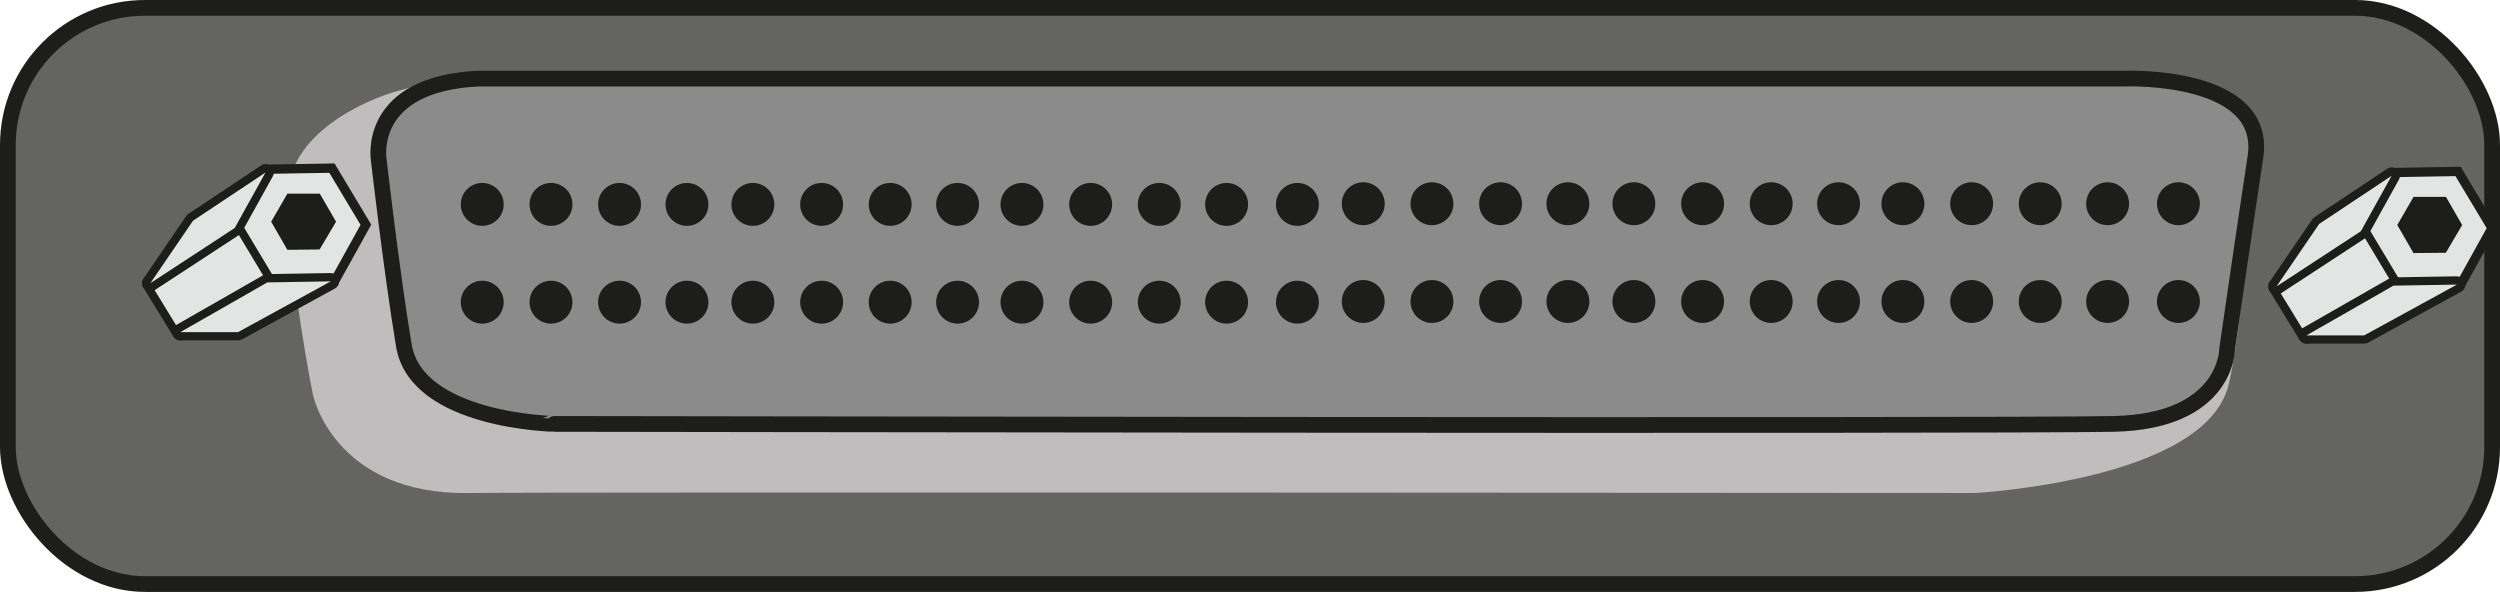 <svg xmlns="http://www.w3.org/2000/svg" id="Calque_1" viewBox="0 0 476.64 112.85"><defs><style>.cls-3,.cls-5{fill:#1d1d1b;stroke-width:0}.cls-5{fill:#e3e5e4}</style></defs><rect width="473.64" height="109.85" x="1.5" y="1.5" rx="26.13" ry="26.13" style="stroke:#1d1d1b;stroke-linejoin:round;stroke-width:3px;fill:#646463"/><path d="M85.74 15.8c-2.4-.07 6.99-2.95-9.5 1.42-7.26 1.92-21.2 8.66-21.19 19.75 0 15.79 4.65 38.47 4.65 38.47S63.8 94.36 89.35 94c16.29-.23 287.2-.01 287.2-.01s44.04-2.32 48.37-20.73c3.51-14.93 4.4-46.91 4.4-46.91L85.74 15.8Z" style="fill:#bfbdbe;stroke-width:0"/><path d="M91.42 14.98H405.4s27.02-.93 24.61 14.94c-2.4 15.88-5.4 36.67-5.4 36.67s0 13.76-21.61 14.23-297.31 0-297.31 0S79.41 80.35 77 65.88c-2.4-14.48-4.8-35.49-4.8-35.49s-2.4-14.48 19.21-15.41Z" style="fill:#8b8b8c;stroke:#1d1d1b;stroke-linejoin:round;stroke-width:3px"/><circle cx="91.94" cy="38.97" r="4.09" class="cls-3"/><circle cx="105.05" cy="38.97" r="4.09" class="cls-3"/><circle cx="118.12" cy="38.97" r="4.09" class="cls-3"/><circle cx="130.97" cy="38.97" r="4.09" class="cls-3"/><circle cx="143.54" cy="38.97" r="4.09" class="cls-3"/><circle cx="156.65" cy="38.97" r="4.09" class="cls-3"/><circle cx="169.72" cy="38.97" r="4.09" class="cls-3"/><circle cx="182.57" cy="38.97" r="4.09" class="cls-3"/><circle cx="194.84" cy="38.97" r="4.09" class="cls-3"/><circle cx="207.94" cy="38.97" r="4.09" class="cls-3"/><circle cx="221.02" cy="38.97" r="4.09" class="cls-3"/><circle cx="233.86" cy="38.97" r="4.09" class="cls-3"/><circle cx="247.36" cy="38.97" r="4.09" class="cls-3"/><path d="m44.59 43.27 6.11-11 12.59-.21 6.47 10.79-6.11 11-12.58.21-6.48-10.79z" class="cls-5"/><path d="m62.79 32.95 5.95 9.92-5.61 10.11-11.56.19-5.95-9.92 5.61-10.11 11.56-.19m.99-1.79-13.61.23-6.6 11.9 7 11.67 13.61-.23 6.6-11.9-7-11.67Z" class="cls-3"/><path d="M60.97 36.92h-6.18l-3.09 5.35 3.09 5.36 6.15-.07 3.13-5.29-3.1-5.35z" class="cls-3"/><path d="M34.38 64.11c-.27 0-.52-.13-.67-.38l-5.72-9.33a.786.786 0 0 1 .24-1.07l16.08-10.52c.13-.08.28-.13.43-.13a.803.803 0 0 1 .68.38l6.23 10.38a.777.777 0 0 1-.28 1.08L34.79 64c-.12.07-.26.1-.39.1Z" class="cls-5"/><path d="m44.74 43.47 6.23 10.38-16.58 9.48L28.67 54l16.08-10.52m0-1.58c-.3 0-.6.09-.86.26L27.81 52.68c-.71.47-.93 1.42-.48 2.14l5.72 9.33c.3.48.81.75 1.34.75.27 0 .53-.07.78-.21l16.58-9.48c.37-.21.64-.56.74-.97.11-.41.04-.85-.17-1.21l-6.23-10.38c-.22-.37-.58-.63-1-.72-.12-.03-.23-.04-.35-.04Z" class="cls-3"/><path d="M34.38 64.11a.78.78 0 0 1-.76-.59c-.09-.35.06-.71.37-.89l16.58-9.48c.11-.07.24-.1.38-.1l12.11-.2c.36 0 .67.24.76.59.09.35-.07.72-.38.89l-17.68 9.68c-.12.06-.25.1-.38.1h-11Z" class="cls-5"/><path d="m63.07 53.64-17.68 9.68h-11l16.58-9.48 12.1-.2m0-1.58h-.03l-12.1.2c-.27 0-.52.08-.75.21l-16.58 9.48a1.574 1.574 0 0 0 .78 2.94h11c.26 0 .52-.07.76-.19l17.68-9.68c.64-.35.95-1.08.77-1.78-.18-.69-.81-1.17-1.52-1.17Z" class="cls-3"/><path d="M28.66 54.77c-.21 0-.41-.08-.56-.24a.8.8 0 0 1-.09-1l8.14-11.92c.06-.08.13-.16.21-.21l13.81-9.18c.13-.09.28-.13.44-.13.19 0 .38.07.53.21.27.25.33.64.15.96l-5.87 10.58c-.06.11-.15.21-.26.28L29.08 54.64c-.13.09-.28.13-.43.13Z" class="cls-5"/><path d="m50.62 32.89-5.87 10.58-16.08 10.52 8.14-11.92 13.81-9.18m0-1.58c-.3 0-.61.09-.87.26l-13.81 9.18c-.17.11-.31.26-.43.42l-8.14 11.92a1.575 1.575 0 0 0 1.31 2.46c.3 0 .6-.08.86-.26l16.08-10.52c.21-.14.39-.33.51-.55L52 33.64c.35-.64.23-1.43-.31-1.92-.3-.28-.68-.42-1.07-.42Zm0 3.15Z" class="cls-3"/><path d="m449.96 43.9 6.11-11.01 12.58-.21 6.47 10.79-6.1 11.01-12.59.21-6.47-10.79z" class="cls-5"/><path d="m468.15 33.58 5.95 9.92-5.61 10.11-11.56.19-5.95-9.92 5.61-10.11 11.56-.19m.99-1.79-13.61.23-6.6 11.9 7 11.67 13.61-.23 6.6-11.9-7-11.67Z" class="cls-3"/><path d="M466.34 37.54h-6.19l-3.09 5.36 3.09 5.35 6.16-.06 3.12-5.29-3.09-5.36z" class="cls-3"/><path d="M439.75 64.73c-.27 0-.52-.13-.67-.38l-5.72-9.33a.786.786 0 0 1 .24-1.07l16.08-10.52c.13-.08.28-.13.43-.13a.803.803 0 0 1 .68.38l6.23 10.38a.777.777 0 0 1-.28 1.08l-16.58 9.48c-.12.07-.26.1-.39.1Z" class="cls-5"/><path d="m450.1 44.09 6.23 10.38-16.58 9.48-5.72-9.33 16.08-10.52m0-1.58c-.3 0-.6.09-.86.26L433.17 53.3c-.71.47-.93 1.42-.48 2.14l5.72 9.33c.3.48.81.75 1.34.75.27 0 .53-.07.78-.21l16.58-9.48c.37-.21.64-.56.74-.97.11-.41.04-.85-.17-1.21l-6.23-10.38c-.22-.37-.58-.63-1-.72-.12-.03-.23-.04-.35-.04Z" class="cls-3"/><path d="M439.74 64.73a.78.78 0 0 1-.76-.59c-.09-.35.06-.71.37-.89l16.58-9.48c.12-.07.25-.1.38-.1l12.11-.2c.36 0 .67.24.76.59.09.35-.07.72-.38.89l-17.68 9.68c-.12.06-.25.1-.38.1h-11Z" class="cls-5"/><path d="m468.43 54.26-17.68 9.68h-11l16.58-9.48 12.1-.2m0-1.58h-.03l-12.1.2c-.27 0-.52.08-.75.21l-16.58 9.48a1.574 1.574 0 0 0 .78 2.94h11c.26 0 .52-.07.76-.19l17.68-9.68c.64-.35.95-1.08.77-1.78-.18-.69-.81-1.17-1.52-1.17Z" class="cls-3"/><path d="M434.02 55.4c-.21 0-.41-.08-.56-.24a.8.8 0 0 1-.09-1l8.14-11.92c.06-.08.13-.16.21-.21l13.81-9.18c.13-.09.28-.13.44-.13.19 0 .38.07.53.21.27.25.33.64.15.96l-5.87 10.58c-.06.11-.15.21-.26.28l-16.08 10.52c-.13.09-.28.13-.43.13Z" class="cls-5"/><path d="m455.98 33.51-5.87 10.58-16.08 10.52 8.14-11.92 13.81-9.18m0-1.58c-.3 0-.61.09-.87.26l-13.81 9.18c-.17.11-.31.26-.43.42l-8.14 11.92a1.575 1.575 0 0 0 1.31 2.46c.3 0 .6-.08.86-.26l16.08-10.52c.21-.14.39-.33.51-.55l5.87-10.58c.35-.64.23-1.43-.31-1.92-.3-.28-.68-.42-1.07-.42Zm0 3.15Z" class="cls-3"/><circle cx="259.91" cy="38.84" r="4.09" class="cls-3"/><circle cx="273.01" cy="38.84" r="4.09" class="cls-3"/><circle cx="286.09" cy="38.84" r="4.09" class="cls-3"/><circle cx="298.93" cy="38.84" r="4.09" class="cls-3"/><circle cx="311.51" cy="38.84" r="4.09" class="cls-3"/><circle cx="324.61" cy="38.84" r="4.09" class="cls-3"/><circle cx="337.69" cy="38.84" r="4.09" class="cls-3"/><circle cx="350.53" cy="38.84" r="4.09" class="cls-3"/><circle cx="362.8" cy="38.84" r="4.09" class="cls-3"/><circle cx="375.91" cy="38.84" r="4.09" class="cls-3"/><circle cx="388.98" cy="38.84" r="4.09" class="cls-3"/><circle cx="401.83" cy="38.84" r="4.09" class="cls-3"/><circle cx="415.33" cy="38.84" r="4.09" class="cls-3"/><circle cx="91.94" cy="57.61" r="4.09" class="cls-3"/><circle cx="105.05" cy="57.61" r="4.09" class="cls-3"/><circle cx="118.12" cy="57.61" r="4.09" class="cls-3"/><circle cx="130.97" cy="57.61" r="4.09" class="cls-3"/><circle cx="143.54" cy="57.61" r="4.09" class="cls-3"/><circle cx="156.65" cy="57.61" r="4.09" class="cls-3"/><circle cx="169.72" cy="57.61" r="4.09" class="cls-3"/><circle cx="182.57" cy="57.61" r="4.09" class="cls-3"/><circle cx="194.84" cy="57.61" r="4.09" class="cls-3"/><circle cx="207.94" cy="57.61" r="4.09" class="cls-3"/><circle cx="221.02" cy="57.61" r="4.09" class="cls-3"/><circle cx="233.86" cy="57.61" r="4.09" class="cls-3"/><circle cx="247.36" cy="57.61" r="4.09" class="cls-3"/><circle cx="259.91" cy="57.48" r="4.09" class="cls-3"/><circle cx="273.01" cy="57.48" r="4.09" class="cls-3"/><circle cx="286.09" cy="57.48" r="4.09" class="cls-3"/><circle cx="298.93" cy="57.48" r="4.09" class="cls-3"/><circle cx="311.51" cy="57.48" r="4.09" class="cls-3"/><circle cx="324.61" cy="57.48" r="4.09" class="cls-3"/><circle cx="337.69" cy="57.48" r="4.09" class="cls-3"/><circle cx="350.53" cy="57.48" r="4.09" class="cls-3"/><circle cx="362.8" cy="57.48" r="4.09" class="cls-3"/><circle cx="375.91" cy="57.48" r="4.09" class="cls-3"/><circle cx="388.98" cy="57.48" r="4.09" class="cls-3"/><circle cx="401.83" cy="57.48" r="4.09" class="cls-3"/><circle cx="415.33" cy="57.48" r="4.09" class="cls-3"/></svg>